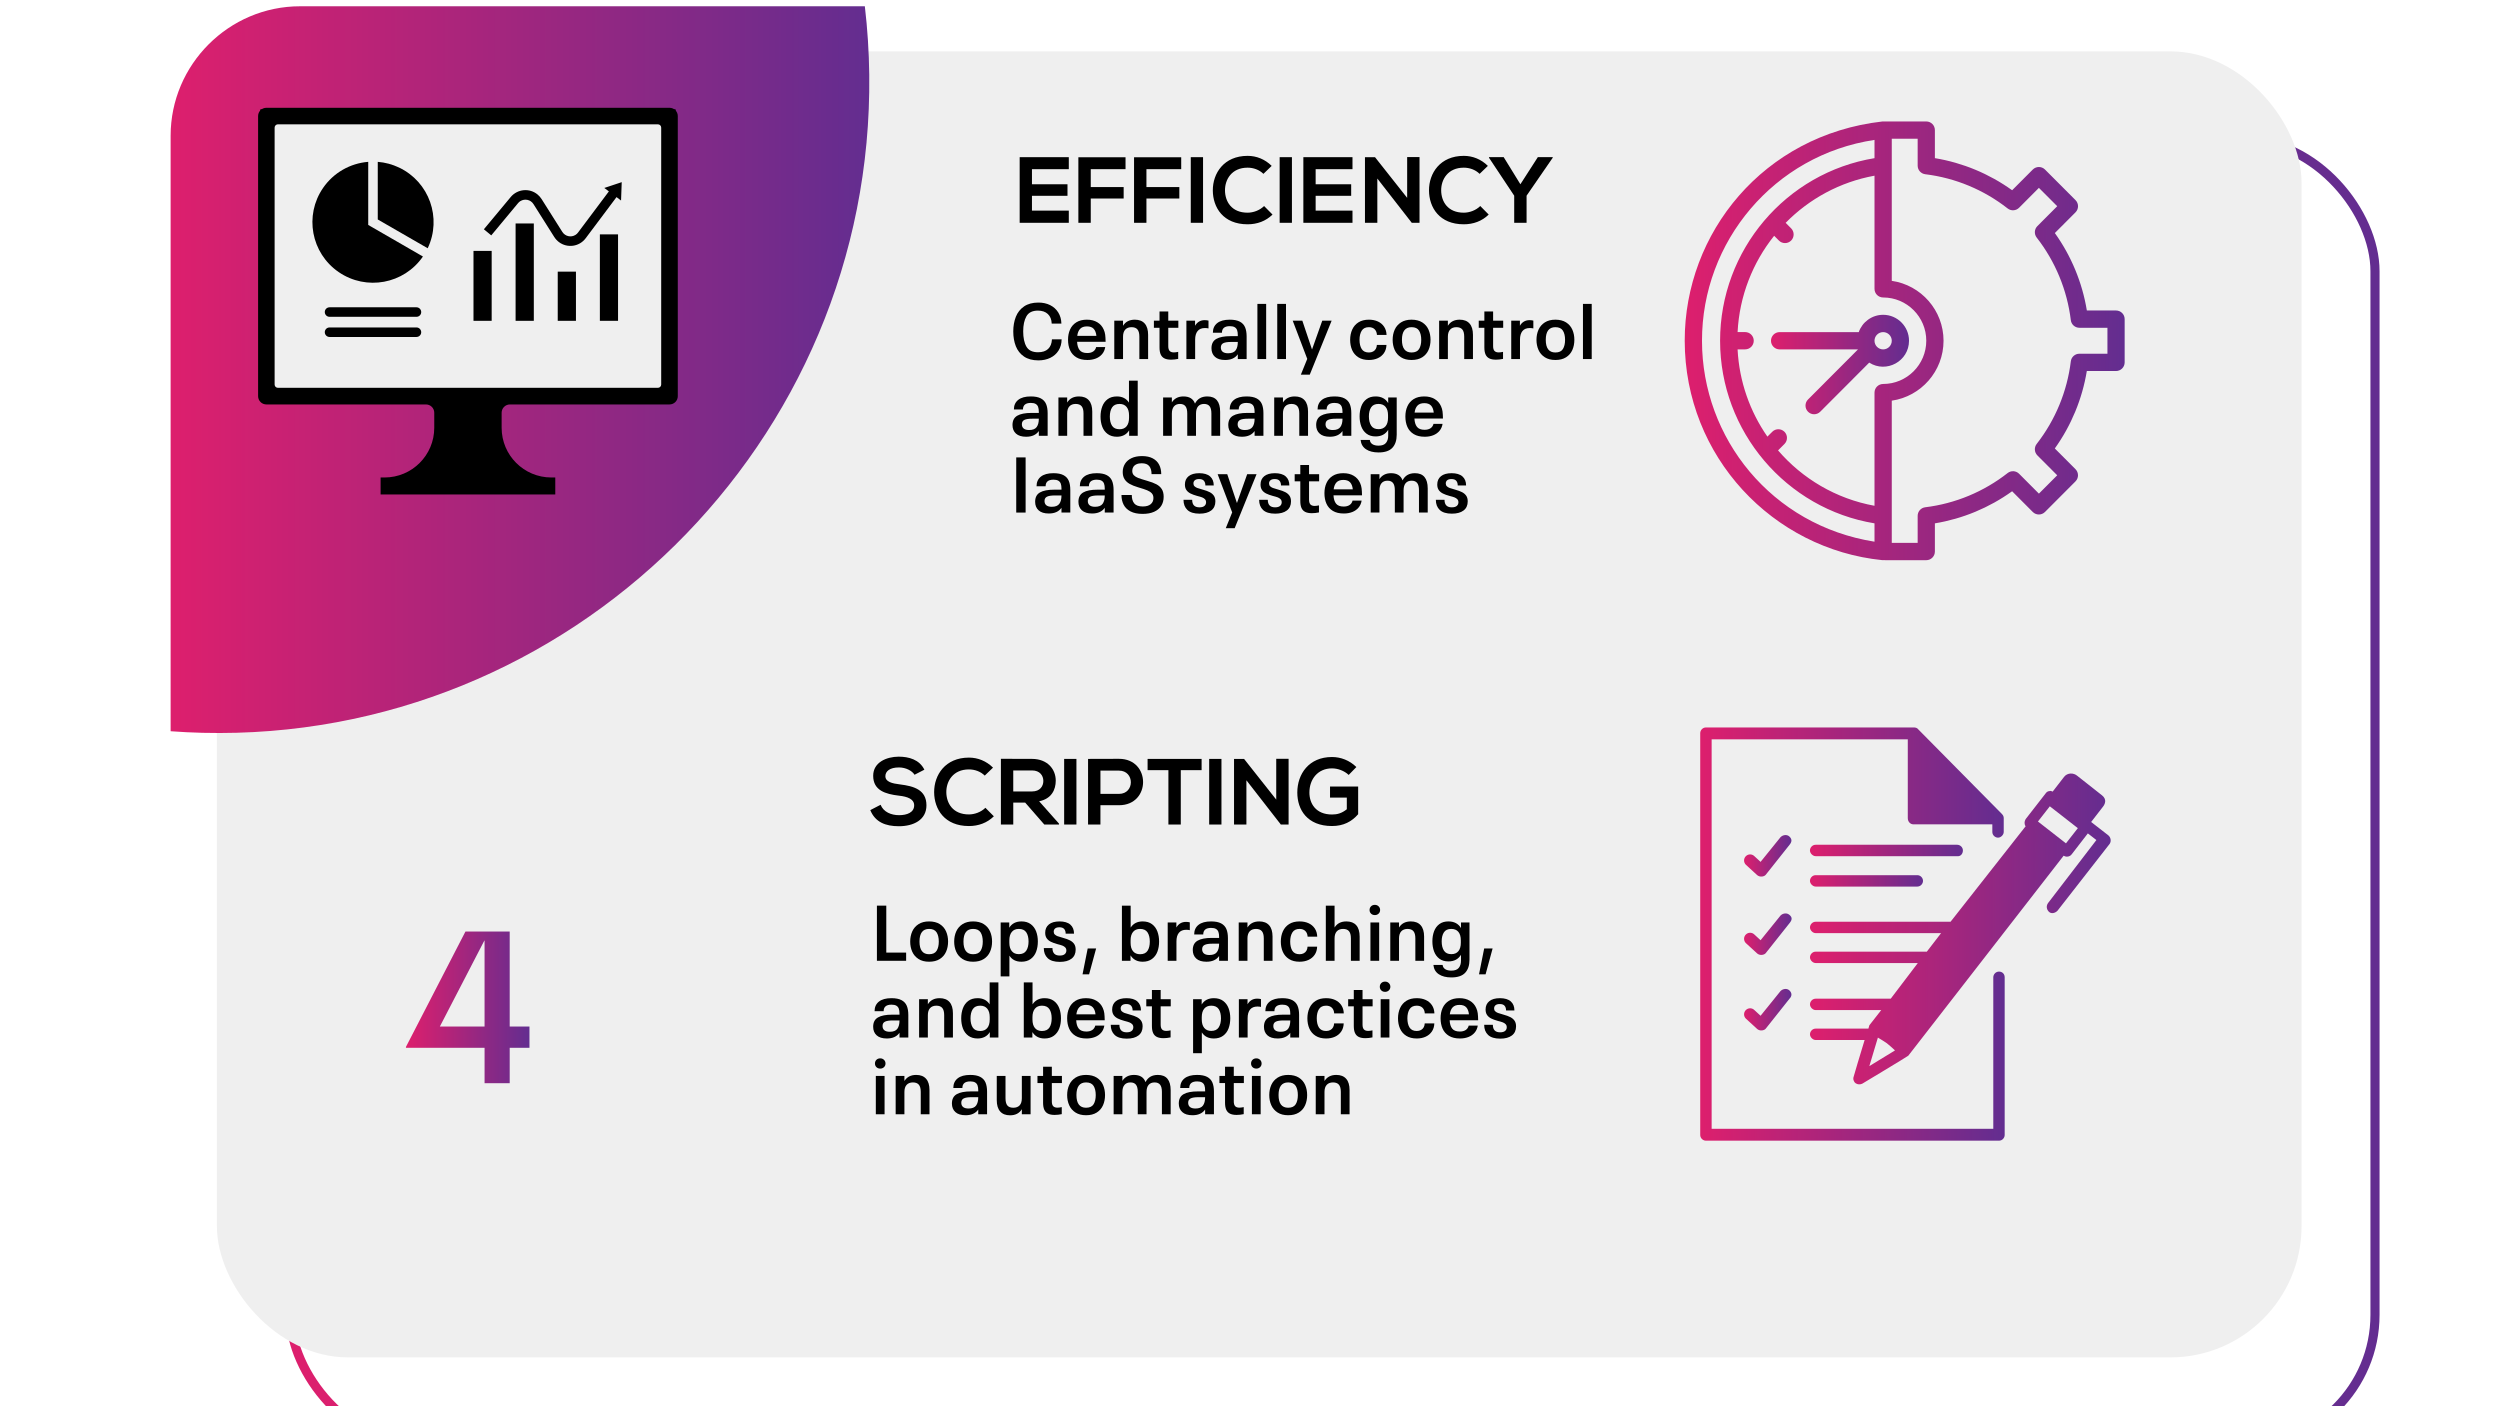 <svg viewBox="0 0 1920 1080" xmlns:xlink="http://www.w3.org/1999/xlink" xmlns="http://www.w3.org/2000/svg" id="Layer_1">
  <defs>
    <linearGradient gradientUnits="userSpaceOnUse" y2="574.03" x2="1792.5" y1="574.03" x1="184.49" id="linear-gradient">
      <stop stop-color="#dd1f6d" offset="0"></stop>
      <stop stop-color="#632d90" offset="1"></stop>
    </linearGradient>
    <filter filterUnits="userSpaceOnUse" height="1131" width="1729" y="43.5" x="159" id="drop-shadow-7">
      <feOffset dy="35" dx="35"></feOffset>
      <feGaussianBlur stdDeviation="20" result="blur"></feGaussianBlur>
      <feFlood flood-opacity=".5" flood-color="#000"></feFlood>
      <feComposite operator="in" in2="blur"></feComposite>
      <feComposite in="SourceGraphic"></feComposite>
    </filter>
    <filter filterUnits="userSpaceOnUse" height="1124" width="1722" y="-21.5" x="106" id="drop-shadow-8">
      <feOffset dy="35" dx="35"></feOffset>
      <feGaussianBlur stdDeviation="20" result="blur-2"></feGaussianBlur>
      <feFlood flood-opacity=".5" flood-color="#000"></feFlood>
      <feComposite operator="in" in2="blur-2"></feComposite>
      <feComposite in="SourceGraphic"></feComposite>
    </filter>
    <linearGradient xlink:href="#linear-gradient" y2="283.89" x2="667.61" y1="283.89" x1="131.04" id="linear-gradient-2"></linearGradient>
    <linearGradient xlink:href="#linear-gradient" y2="-599.93" x2="1793.5" y1="-599.93" x1="183.56" id="linear-gradient-3"></linearGradient>
    <filter filterUnits="userSpaceOnUse" height="1133" width="1731" y="-1131.5" x="158" id="drop-shadow-11">
      <feOffset dy="35" dx="35"></feOffset>
      <feGaussianBlur stdDeviation="20" result="blur-3"></feGaussianBlur>
      <feFlood flood-opacity=".5" flood-color="#000"></feFlood>
      <feComposite operator="in" in2="blur-3"></feComposite>
      <feComposite in="SourceGraphic"></feComposite>
    </filter>
    <linearGradient xlink:href="#linear-gradient" y2="773.68" x2="406.63" y1="773.68" x1="311.75" id="linear-gradient-4"></linearGradient>
    <clipPath id="clippath">
      <rect style="fill: none;" height="337" width="338" y="93.25" x="1293.78"></rect>
    </clipPath>
    <linearGradient xlink:href="#linear-gradient" y2="261.75" x2="1631.76" y1="261.75" x1="1293.88" id="linear-gradient-5"></linearGradient>
    <linearGradient xlink:href="#linear-gradient" y2="279.96" x2="1466.13" y1="279.96" x1="1360.13" id="linear-gradient-6"></linearGradient>
    <linearGradient xlink:href="#linear-gradient" y2="717.46" x2="1375.97" y1="717.46" x1="1339.44" id="linear-gradient-7"></linearGradient>
    <clipPath id="clippath-1">
      <rect style="fill: none;" height="317.35" width="234.68" y="558.69" x="1305.06"></rect>
    </clipPath>
    <linearGradient xlink:href="#linear-gradient" y2="717.37" x2="1539.61" y1="717.37" x1="1305.79" id="linear-gradient-8"></linearGradient>
    <linearGradient xlink:href="#linear-gradient" y2="653.19" x2="1507.51" y1="653.19" x1="1390.05" id="linear-gradient-9"></linearGradient>
    <linearGradient xlink:href="#linear-gradient" y2="676.51" x2="1476.87" y1="676.51" x1="1390.05" id="linear-gradient-10"></linearGradient>
    <linearGradient xlink:href="#linear-gradient" y2="657.27" x2="1375.83" y1="657.27" x1="1339.44" id="linear-gradient-11"></linearGradient>
    <linearGradient xlink:href="#linear-gradient" y2="775.45" x2="1375.83" y1="775.45" x1="1339.44" id="linear-gradient-12"></linearGradient>
    <linearGradient xlink:href="#linear-gradient" y2="713.42" x2="1621" y1="713.42" x1="1390.05" id="linear-gradient-13"></linearGradient>
    <clipPath id="clippath-2">
      <rect style="fill: none;" height="298.68" width="322.32" y="81.41" x="198.21"></rect>
    </clipPath>
  </defs>
  <rect style="fill: none; filter: url(#drop-shadow-7); stroke: url(#linear-gradient); stroke-miterlimit: 10; stroke-width: 7px;" ry="100.77" rx="100.77" height="1003.02" width="1601.01" y="72.52" x="187.99"></rect>
  <rect style="fill: #efefef; filter: url(#drop-shadow-8);" ry="100.77" rx="100.77" height="1003.02" width="1601.01" y="4.46" x="131.58"></rect>
  <path style="fill: url(#linear-gradient-2);" d="M667.58,57.48c3.32,282.14-230.04,512.36-512.11,505.32-8.19-.2-16.34-.61-24.43-1.21V104.26c0-54.69,44.75-99.44,99.44-99.44h433.71c2.04,17.29,3.18,34.86,3.39,52.66Z"></path>
  <rect style="fill: none; filter: url(#drop-shadow-11); stroke: url(#linear-gradient-3); stroke-miterlimit: 10; stroke-width: 7px;" ry="100.77" rx="100.77" height="1004.23" width="1602.94" y="-1102.04" x="187.06"></rect>
  <path style="fill: url(#linear-gradient-4);" d="M406.63,804.7h-15.18v27.22h-19.3v-27.22h-60.39v-.66l45.7-88.61h33.99v72.93h15.18v16.33ZM372.14,788.37v-66h-.17l-34.16,66h34.32Z"></path>
  <g>
    <path d="M702.36,595.01c-1.73-2.88-6.48-5.62-11.95-5.62-7.06,0-10.44,2.95-10.44,6.7,0,4.39,5.18,5.62,11.23,6.34,10.51,1.3,20.31,4.03,20.31,16.06,0,11.23-9.94,16.06-21.17,16.06-10.3,0-18.22-3.17-21.96-12.38l7.92-4.1c2.23,5.54,8.07,7.99,14.19,7.99s11.59-2.09,11.59-7.56c0-4.75-4.97-6.7-11.67-7.42-10.3-1.22-19.8-3.96-19.8-15.27,0-10.37,10.23-14.62,19.51-14.69,7.85,0,15.99,2.23,19.8,10.01l-7.56,3.89Z"></path>
    <path d="M763.28,626.91c-5.18,5.11-11.88,7.49-19.15,7.49-18.72,0-26.64-12.89-26.71-25.99-.07-13.18,8.5-26.57,26.71-26.57,6.84,0,13.32,2.59,18.5,7.7l-6.34,6.12c-3.31-3.24-7.78-4.75-12.17-4.75-12.17,0-17.43,9.07-17.35,17.5.07,8.35,4.9,17.07,17.35,17.07,4.39,0,9.36-1.8,12.67-5.11l6.48,6.55Z"></path>
    <path d="M813.32,633.24h-11.3l-14.69-16.85h-9.14v16.85h-9.5v-50.48c7.99,0,15.99.07,23.98.07,11.88.07,18.15,7.99,18.15,16.71,0,6.91-3.17,13.9-12.75,15.84l15.27,17.21v.65ZM778.18,591.7v16.13h14.47c6.05,0,8.64-4.03,8.64-8.06s-2.66-8.07-8.64-8.07h-14.47Z"></path>
    <path d="M817.27,633.24v-50.4h9.43v50.4h-9.43Z"></path>
    <path d="M859.39,618.41h-14.26v14.83h-9.5v-50.4c7.92,0,15.84-.07,23.76-.07,24.63,0,24.7,35.64,0,35.64ZM845.14,609.7h14.26c12.17,0,12.1-17.86,0-17.86h-14.26v17.86Z"></path>
    <path d="M897.34,591.48h-15.99v-8.64h41.48v8.64h-15.99v41.76h-9.5v-41.76Z"></path>
    <path d="M928.65,633.24v-50.4h9.43v50.4h-9.43Z"></path>
    <path d="M980.14,582.77h9.5v50.48h-5.9v.07l-26.5-34.06v33.99h-9.5v-50.4h7.71l24.7,31.25v-31.32Z"></path>
    <path d="M1035.79,595.15c-3.38-3.24-8.42-5.04-12.82-5.04-10.8,0-17.35,8.21-17.35,18.58,0,8.28,4.82,16.85,17.35,16.85,3.96,0,7.42-.86,11.38-4.03v-8.93h-12.89v-8.5h21.6v21.24c-4.97,5.69-11.23,9.07-20.09,9.07-18.94,0-26.64-12.46-26.64-25.71,0-14.19,8.86-27.29,26.64-27.29,6.77,0,13.54,2.59,18.72,7.71l-5.9,6.05Z"></path>
  </g>
  <g>
    <rect style="fill: none;" height="242.97" width="550.63" y="695.53" x="668.37"></rect>
    <path d="M673.47,695.53h7.2v36.06h15.24v6.3h-22.44v-42.36Z"></path>
    <path d="M705.42,736.51c-2.18-1.4-3.79-3.27-4.83-5.61-1.04-2.34-1.56-4.93-1.56-7.77s.53-5.49,1.59-7.83,2.68-4.2,4.86-5.58c2.18-1.38,4.87-2.07,8.07-2.07s6.07.7,8.25,2.1c2.18,1.4,3.78,3.27,4.8,5.61,1.02,2.34,1.53,4.93,1.53,7.77s-.52,5.49-1.56,7.83-2.65,4.2-4.83,5.58c-2.18,1.38-4.91,2.07-8.19,2.07s-5.95-.7-8.13-2.1ZM719.34,730.18c1.1-1.78,1.65-4.13,1.65-7.05s-.56-5.32-1.68-7.08c-1.12-1.76-3.04-2.64-5.76-2.64-4.92,0-7.38,3.24-7.38,9.72s2.46,9.72,7.38,9.72c2.76,0,4.69-.89,5.79-2.67Z"></path>
    <path d="M739.2,736.51c-2.18-1.4-3.79-3.27-4.83-5.61-1.04-2.34-1.56-4.93-1.56-7.77s.53-5.49,1.59-7.83,2.68-4.2,4.86-5.58c2.18-1.38,4.87-2.07,8.07-2.07s6.07.7,8.25,2.1c2.18,1.4,3.78,3.27,4.8,5.61,1.02,2.34,1.53,4.93,1.53,7.77s-.52,5.49-1.56,7.83-2.65,4.2-4.83,5.58c-2.18,1.38-4.91,2.07-8.19,2.07s-5.95-.7-8.13-2.1ZM753.12,730.18c1.1-1.78,1.65-4.13,1.65-7.05s-.56-5.32-1.68-7.08c-1.12-1.76-3.04-2.64-5.76-2.64-4.92,0-7.38,3.24-7.38,9.72s2.46,9.72,7.38,9.72c2.76,0,4.69-.89,5.79-2.67Z"></path>
    <path d="M791.61,709.75c1.88,1.4,3.26,3.26,4.14,5.58.88,2.32,1.32,4.9,1.32,7.74s-.44,5.49-1.32,7.83c-.88,2.34-2.27,4.21-4.17,5.61-1.9,1.4-4.27,2.1-7.11,2.1-4.16,0-7.24-1.56-9.24-4.68v15.96h-6.72v-41.46h6.6v4.08c1-1.64,2.29-2.86,3.87-3.66,1.58-.8,3.41-1.2,5.49-1.2,2.88,0,5.26.7,7.14,2.1ZM788.19,730.09c1.16-1.8,1.74-4.14,1.74-7.02s-.58-5.26-1.74-7.02c-1.16-1.76-3.08-2.64-5.76-2.64-2.32,0-4.11.77-5.37,2.31-1.26,1.54-1.89,3.71-1.89,6.51v1.74c0,2.8.63,4.97,1.89,6.51,1.26,1.54,3.05,2.31,5.37,2.31,2.68,0,4.6-.9,5.76-2.7Z"></path>
    <path d="M804.63,735.88c-2-1.9-3-4.49-3-7.77h6.66c0,3.84,1.86,5.76,5.58,5.76,1.72,0,3-.36,3.84-1.08.84-.72,1.26-1.66,1.26-2.82,0-.96-.29-1.74-.87-2.34-.58-.6-1.31-1.07-2.19-1.41-.88-.34-2.14-.71-3.78-1.11-2.04-.56-3.74-1.18-5.1-1.86-1.36-.68-2.42-1.57-3.18-2.67-.76-1.1-1.14-2.51-1.14-4.23,0-2.72.95-4.85,2.85-6.39,1.9-1.54,4.63-2.31,8.19-2.31s6.45.83,8.31,2.49c1.86,1.66,2.79,3.97,2.79,6.93h-6.42c0-1.52-.38-2.72-1.14-3.6s-1.98-1.32-3.66-1.32c-1.48,0-2.58.31-3.3.93s-1.08,1.43-1.08,2.43c0,.92.28,1.65.84,2.19.56.54,1.26.97,2.1,1.29.84.32,2.22.74,4.14,1.26,2.24.6,4.05,1.26,5.43,1.98,1.38.72,2.45,1.64,3.21,2.76.76,1.12,1.14,2.56,1.14,4.32,0,3.04-1.07,5.37-3.21,6.99-2.14,1.62-5.13,2.43-8.97,2.43-4.2,0-7.3-.95-9.3-2.85Z"></path>
    <path d="M835.35,728.41h6.48l-5.4,19.86h-5.04l3.96-19.86Z"></path>
    <path d="M884.73,709.75c1.88,1.4,3.26,3.27,4.14,5.61.88,2.34,1.32,4.93,1.32,7.77s-.44,5.48-1.32,7.8c-.88,2.32-2.27,4.18-4.17,5.58-1.9,1.4-4.27,2.1-7.11,2.1-4.2,0-7.32-1.64-9.36-4.92v4.2h-6.6v-42.36h6.72v16.86c2.04-3.16,5.12-4.74,9.24-4.74,2.88,0,5.26.7,7.14,2.1ZM881.34,730.18c1.14-1.78,1.71-4.13,1.71-7.05s-.58-5.27-1.74-7.05c-1.16-1.78-3.08-2.67-5.76-2.67-2.32,0-4.11.77-5.37,2.31-1.26,1.54-1.89,3.71-1.89,6.51v1.8c0,2.84.63,5.02,1.89,6.54,1.26,1.52,3.05,2.28,5.37,2.28,2.72,0,4.65-.89,5.79-2.67Z"></path>
    <path d="M913.77,708.37v6c-.8-.2-1.72-.3-2.76-.3-2.48,0-4.35.77-5.61,2.31s-1.89,3.75-1.89,6.63v14.88h-6.72v-29.46h6.66v3.9c.76-1.36,1.76-2.42,3-3.18,1.24-.76,2.72-1.14,4.44-1.14,1.08,0,2.04.12,2.88.36Z"></path>
    <path d="M937.8,709.15c1.9,1,3.25,2.44,4.05,4.32.8,1.88,1.2,4.24,1.2,7.08v17.34h-6.78v-3.66c-2.04,2.92-5.28,4.38-9.72,4.38-3.44,0-6.05-.81-7.83-2.43-1.78-1.62-2.67-3.81-2.67-6.57,0-3.36,1.23-5.75,3.69-7.17,2.46-1.42,6.11-2.13,10.95-2.13h5.58v-.84c0-1.52-.18-2.78-.54-3.78-.36-1-.99-1.76-1.89-2.28-.9-.52-2.13-.78-3.69-.78-4.04,0-6.06,1.68-6.06,5.04h-6.96c0-3.16,1.11-5.62,3.33-7.38s5.43-2.64,9.63-2.64c3.24,0,5.81.5,7.71,1.5ZM934.62,731.17c1.1-1.52,1.65-3.62,1.65-6.3v-.12h-5.1c-2.72,0-4.72.31-6,.93s-1.92,1.73-1.92,3.33c0,1.44.47,2.54,1.41,3.3.94.76,2.33,1.14,4.17,1.14,2.76,0,4.69-.76,5.79-2.28Z"></path>
    <path d="M974.7,710.62c1.74,1.98,2.61,4.87,2.61,8.67v18.6h-6.72v-17.22c0-2.52-.49-4.36-1.47-5.52-.98-1.16-2.49-1.74-4.53-1.74s-3.69.62-4.83,1.86c-1.14,1.24-1.71,3.06-1.71,5.46v17.16h-6.72v-29.46h6.72v3.9c1.92-3.12,4.94-4.68,9.06-4.68,3.32,0,5.85.99,7.59,2.97Z"></path>
    <path d="M989.97,736.54c-2.16-1.38-3.75-3.23-4.77-5.55-1.02-2.32-1.53-4.94-1.53-7.86s.53-5.55,1.59-7.89c1.06-2.34,2.66-4.19,4.8-5.55,2.14-1.36,4.81-2.04,8.01-2.04,2.6,0,4.9.46,6.9,1.38,2,.92,3.59,2.26,4.77,4.02,1.18,1.76,1.81,3.86,1.89,6.3h-7.38c-.12-1.88-.72-3.34-1.8-4.38-1.08-1.04-2.54-1.56-4.38-1.56-2.56,0-4.4.9-5.52,2.7s-1.68,4.14-1.68,7.02.56,5.32,1.68,7.08c1.12,1.76,2.96,2.64,5.52,2.64,1.24,0,2.32-.25,3.24-.75.92-.5,1.62-1.19,2.1-2.07.48-.88.74-1.88.78-3h7.38c-.08,2.4-.71,4.47-1.89,6.21-1.18,1.74-2.77,3.07-4.77,3.99-2,.92-4.28,1.38-6.84,1.38-3.24,0-5.94-.69-8.1-2.07Z"></path>
    <path d="M1041.6,710.59c1.74,1.96,2.61,4.86,2.61,8.7v18.6h-6.72v-17.22c0-2.52-.49-4.36-1.47-5.52-.98-1.16-2.49-1.74-4.53-1.74s-3.69.62-4.83,1.86c-1.14,1.24-1.71,3.06-1.71,5.46v17.16h-6.72v-42.36h6.72v16.8c1.92-3.12,4.94-4.68,9.06-4.68,3.32,0,5.85.98,7.59,2.94Z"></path>
    <path d="M1052.97,701.68c-.76-.74-1.14-1.67-1.14-2.79s.38-2.11,1.14-2.85c.76-.74,1.74-1.11,2.94-1.11,1.12,0,2.07.38,2.85,1.14.78.76,1.17,1.7,1.17,2.82s-.39,2.05-1.17,2.79c-.78.74-1.73,1.11-2.85,1.11-1.2,0-2.18-.37-2.94-1.11ZM1052.49,708.43h6.72v29.46h-6.72v-29.46Z"></path>
    <path d="M1091.1,710.62c1.74,1.98,2.61,4.87,2.61,8.67v18.6h-6.72v-17.22c0-2.52-.49-4.36-1.47-5.52-.98-1.16-2.49-1.74-4.53-1.74s-3.69.62-4.83,1.86c-1.14,1.24-1.71,3.06-1.71,5.46v17.16h-6.72v-29.46h6.72v3.9c1.92-3.12,4.94-4.68,9.06-4.68,3.32,0,5.85.99,7.59,2.97Z"></path>
    <path d="M1128.57,708.43v28.62c0,4.32-1.11,7.67-3.33,10.05-2.22,2.38-5.75,3.57-10.59,3.57-3.96,0-7.17-.81-9.63-2.43-2.46-1.62-3.85-4.01-4.17-7.17h7.08c.16,1.44.83,2.53,2.01,3.27,1.18.74,2.73,1.11,4.65,1.11,2.68,0,4.59-.7,5.73-2.1,1.14-1.4,1.71-3.24,1.71-5.52v-4.56c-1,1.68-2.31,2.95-3.93,3.81-1.62.86-3.53,1.29-5.73,1.29-2.8,0-5.12-.7-6.96-2.1-1.84-1.4-3.19-3.26-4.05-5.58-.86-2.32-1.29-4.9-1.29-7.74s.43-5.41,1.29-7.71c.86-2.3,2.21-4.14,4.05-5.52s4.16-2.07,6.96-2.07c2.2,0,4.11.43,5.73,1.29,1.62.86,2.93,2.13,3.93,3.81v-4.32h6.54ZM1121.91,722.17c0-2.84-.63-5.01-1.89-6.51s-3.07-2.25-5.43-2.25c-2.64,0-4.53.88-5.67,2.64-1.14,1.76-1.71,4.08-1.71,6.96s.58,5.28,1.74,7.08,3.06,2.7,5.7,2.7c2.32,0,4.11-.75,5.37-2.25s1.89-3.67,1.89-6.51v-1.86Z"></path>
    <path d="M1139.85,728.41h6.48l-5.4,19.86h-5.04l3.96-19.86Z"></path>
    <path d="M692.34,768.1c1.9,1,3.25,2.44,4.05,4.32.8,1.88,1.2,4.24,1.2,7.08v17.34h-6.78v-3.66c-2.04,2.92-5.28,4.38-9.72,4.38-3.44,0-6.05-.81-7.83-2.43-1.78-1.62-2.67-3.81-2.67-6.57,0-3.36,1.23-5.75,3.69-7.17,2.46-1.42,6.11-2.13,10.95-2.13h5.58v-.84c0-1.52-.18-2.78-.54-3.78-.36-1-.99-1.76-1.89-2.28-.9-.52-2.13-.78-3.69-.78-4.04,0-6.06,1.68-6.06,5.04h-6.96c0-3.16,1.11-5.62,3.33-7.38s5.43-2.64,9.63-2.64c3.24,0,5.81.5,7.71,1.5ZM689.16,790.12c1.1-1.52,1.65-3.62,1.65-6.3v-.12h-5.1c-2.72,0-4.72.31-6,.93s-1.92,1.73-1.92,3.33c0,1.44.47,2.54,1.41,3.3.94.76,2.33,1.14,4.17,1.14,2.76,0,4.69-.76,5.79-2.28Z"></path>
    <path d="M729.24,769.57c1.74,1.98,2.61,4.87,2.61,8.67v18.6h-6.72v-17.22c0-2.52-.49-4.36-1.47-5.52-.98-1.16-2.49-1.74-4.53-1.74s-3.69.62-4.83,1.86c-1.14,1.24-1.71,3.06-1.71,5.46v17.16h-6.72v-29.46h6.72v3.9c1.92-3.12,4.94-4.68,9.06-4.68,3.32,0,5.85.99,7.59,2.97Z"></path>
    <path d="M766.77,754.48v42.36h-6.6v-4.2c-1,1.64-2.3,2.87-3.9,3.69-1.6.82-3.42,1.23-5.46,1.23-2.84,0-5.21-.7-7.11-2.1-1.9-1.4-3.29-3.26-4.17-5.58-.88-2.32-1.32-4.92-1.32-7.8s.44-5.43,1.32-7.77c.88-2.34,2.26-4.21,4.14-5.61,1.88-1.4,4.26-2.1,7.14-2.1,2.04,0,3.84.4,5.4,1.2,1.56.8,2.84,1.98,3.84,3.54v-16.86h6.72ZM760.11,781.18c0-2.8-.63-4.97-1.89-6.51-1.26-1.54-3.05-2.31-5.37-2.31-2.68,0-4.6.89-5.76,2.67s-1.74,4.13-1.74,7.05.57,5.27,1.71,7.05c1.14,1.78,3.07,2.67,5.79,2.67,2.32,0,4.11-.76,5.37-2.28,1.26-1.52,1.89-3.7,1.89-6.54v-1.8Z"></path>
    <path d="M809.37,768.7c1.88,1.4,3.26,3.27,4.14,5.61.88,2.34,1.32,4.93,1.32,7.77s-.44,5.48-1.32,7.8c-.88,2.32-2.27,4.18-4.17,5.58-1.9,1.4-4.27,2.1-7.11,2.1-4.2,0-7.32-1.64-9.36-4.92v4.2h-6.6v-42.36h6.72v16.86c2.04-3.16,5.12-4.74,9.24-4.74,2.88,0,5.26.7,7.14,2.1ZM805.98,789.13c1.14-1.78,1.71-4.13,1.71-7.05s-.58-5.27-1.74-7.05c-1.16-1.78-3.08-2.67-5.76-2.67-2.32,0-4.11.77-5.37,2.31-1.26,1.54-1.89,3.71-1.89,6.51v1.8c0,2.84.63,5.02,1.89,6.54,1.26,1.52,3.05,2.28,5.37,2.28,2.72,0,4.65-.89,5.79-2.67Z"></path>
    <path d="M838.86,791.05c1.18-.78,1.95-1.91,2.31-3.39h6.96c-.32,2.08-1.11,3.87-2.37,5.37s-2.86,2.63-4.8,3.39c-1.94.76-4.11,1.14-6.51,1.14-3.4,0-6.21-.67-8.43-2.01-2.22-1.34-3.85-3.17-4.89-5.49-1.04-2.32-1.56-5-1.56-8.04s.52-5.54,1.56-7.86c1.04-2.32,2.64-4.16,4.8-5.52,2.16-1.36,4.86-2.04,8.1-2.04s5.79.66,8.01,1.98c2.22,1.32,3.85,3.16,4.89,5.52.6,1.32.99,2.67,1.17,4.05.18,1.38.29,3.19.33,5.43h-21.9c.12,2.76.77,4.89,1.95,6.39s3.13,2.25,5.85,2.25c1.84,0,3.35-.39,4.53-1.17ZM828.84,773.65c-1.18,1.26-1.91,3.05-2.19,5.37h14.7c-.24-2.36-.93-4.16-2.07-5.4-1.14-1.24-2.87-1.86-5.19-1.86s-4.07.63-5.25,1.89Z"></path>
    <path d="M856.05,794.83c-2-1.9-3-4.49-3-7.77h6.66c0,3.84,1.86,5.76,5.58,5.76,1.72,0,3-.36,3.84-1.08.84-.72,1.26-1.66,1.26-2.82,0-.96-.29-1.74-.87-2.34-.58-.6-1.31-1.07-2.19-1.41-.88-.34-2.14-.71-3.78-1.11-2.04-.56-3.74-1.18-5.1-1.86-1.36-.68-2.42-1.57-3.18-2.67-.76-1.1-1.14-2.51-1.14-4.23,0-2.72.95-4.85,2.85-6.39,1.9-1.54,4.63-2.31,8.19-2.31s6.45.83,8.31,2.49c1.86,1.66,2.79,3.97,2.79,6.93h-6.42c0-1.52-.38-2.72-1.14-3.6s-1.98-1.32-3.66-1.32c-1.48,0-2.58.31-3.3.93s-1.08,1.43-1.08,2.43c0,.92.28,1.65.84,2.19.56.54,1.26.97,2.1,1.29.84.32,2.22.74,4.14,1.26,2.24.6,4.05,1.26,5.43,1.98,1.38.72,2.45,1.64,3.21,2.76.76,1.12,1.14,2.56,1.14,4.32,0,3.04-1.07,5.37-3.21,6.99-2.14,1.62-5.13,2.43-8.97,2.43-4.2,0-7.3-.95-9.3-2.85Z"></path>
    <path d="M888.48,796.36c-1.3-.64-2.26-1.64-2.88-3-.62-1.36-.93-3.18-.93-5.46v-15.06h-4.32v-5.46h4.32v-7.08h6.72v7.08h7.74v5.46h-7.74v14.1c0,1.68.35,2.9,1.05,3.66.7.76,1.79,1.14,3.27,1.14.88,0,1.98-.14,3.3-.42v5.4c-1.88.4-3.7.6-5.46.6-2.08,0-3.77-.32-5.07-.96Z"></path>
    <path d="M939.39,768.7c1.88,1.4,3.26,3.26,4.14,5.58.88,2.32,1.32,4.9,1.32,7.74s-.44,5.49-1.32,7.83c-.88,2.34-2.27,4.21-4.17,5.61-1.9,1.4-4.27,2.1-7.11,2.1-4.16,0-7.24-1.56-9.24-4.68v15.96h-6.72v-41.46h6.6v4.08c1-1.64,2.29-2.86,3.87-3.66,1.58-.8,3.41-1.2,5.49-1.2,2.88,0,5.26.7,7.14,2.1ZM935.97,789.04c1.16-1.8,1.74-4.14,1.74-7.02s-.58-5.26-1.74-7.02c-1.16-1.76-3.08-2.64-5.76-2.64-2.32,0-4.11.77-5.37,2.31-1.26,1.54-1.89,3.71-1.89,6.51v1.74c0,2.8.63,4.97,1.89,6.51,1.26,1.54,3.05,2.31,5.37,2.31,2.68,0,4.6-.9,5.76-2.7Z"></path>
    <path d="M968.43,767.32v6c-.8-.2-1.72-.3-2.76-.3-2.48,0-4.35.77-5.61,2.31s-1.89,3.75-1.89,6.63v14.88h-6.72v-29.46h6.66v3.9c.76-1.36,1.76-2.42,3-3.18,1.24-.76,2.72-1.14,4.44-1.14,1.08,0,2.04.12,2.88.36Z"></path>
    <path d="M992.46,768.1c1.9,1,3.25,2.44,4.05,4.32.8,1.88,1.2,4.24,1.2,7.08v17.34h-6.78v-3.66c-2.04,2.92-5.28,4.38-9.72,4.38-3.44,0-6.05-.81-7.83-2.43-1.78-1.62-2.67-3.81-2.67-6.57,0-3.36,1.23-5.75,3.69-7.17,2.46-1.42,6.11-2.13,10.95-2.13h5.58v-.84c0-1.52-.18-2.78-.54-3.78-.36-1-.99-1.76-1.89-2.28-.9-.52-2.13-.78-3.69-.78-4.04,0-6.06,1.68-6.06,5.04h-6.96c0-3.16,1.11-5.62,3.33-7.38s5.43-2.64,9.63-2.64c3.24,0,5.81.5,7.71,1.5ZM989.28,790.12c1.1-1.52,1.65-3.62,1.65-6.3v-.12h-5.1c-2.72,0-4.72.31-6,.93s-1.92,1.73-1.92,3.33c0,1.44.47,2.54,1.41,3.3.94.76,2.33,1.14,4.17,1.14,2.76,0,4.69-.76,5.79-2.28Z"></path>
    <path d="M1010.37,795.49c-2.16-1.38-3.75-3.23-4.77-5.55-1.02-2.32-1.53-4.94-1.53-7.86s.53-5.55,1.59-7.89c1.06-2.34,2.66-4.19,4.8-5.55,2.14-1.36,4.81-2.04,8.01-2.04,2.6,0,4.9.46,6.9,1.38,2,.92,3.59,2.26,4.77,4.02,1.18,1.76,1.81,3.86,1.89,6.3h-7.38c-.12-1.88-.72-3.34-1.8-4.38-1.08-1.04-2.54-1.56-4.38-1.56-2.56,0-4.4.9-5.52,2.7s-1.68,4.14-1.68,7.02.56,5.32,1.68,7.08c1.12,1.76,2.96,2.64,5.52,2.64,1.24,0,2.32-.25,3.24-.75.92-.5,1.62-1.19,2.1-2.07.48-.88.74-1.88.78-3h7.38c-.08,2.4-.71,4.47-1.89,6.21-1.18,1.74-2.77,3.07-4.77,3.99-2,.92-4.28,1.38-6.84,1.38-3.24,0-5.94-.69-8.1-2.07Z"></path>
    <path d="M1043.52,796.36c-1.3-.64-2.26-1.64-2.88-3-.62-1.36-.93-3.18-.93-5.46v-15.06h-4.32v-5.46h4.32v-7.08h6.72v7.08h7.74v5.46h-7.74v14.1c0,1.68.35,2.9,1.05,3.66.7.76,1.79,1.14,3.27,1.14.88,0,1.98-.14,3.3-.42v5.4c-1.88.4-3.7.6-5.46.6-2.08,0-3.77-.32-5.07-.96Z"></path>
    <path d="M1060.83,760.63c-.76-.74-1.14-1.67-1.14-2.79s.38-2.11,1.14-2.85c.76-.74,1.74-1.11,2.94-1.11,1.12,0,2.07.38,2.85,1.14.78.76,1.17,1.7,1.17,2.82s-.39,2.05-1.17,2.79c-.78.74-1.73,1.11-2.85,1.11-1.2,0-2.18-.37-2.94-1.11ZM1060.35,767.38h6.72v29.46h-6.72v-29.46Z"></path>
    <path d="M1079.97,795.49c-2.16-1.38-3.75-3.23-4.77-5.55-1.02-2.32-1.53-4.94-1.53-7.86s.53-5.55,1.59-7.89c1.06-2.34,2.66-4.19,4.8-5.55,2.14-1.36,4.81-2.04,8.01-2.04,2.6,0,4.9.46,6.9,1.38,2,.92,3.59,2.26,4.77,4.02,1.18,1.76,1.81,3.86,1.89,6.3h-7.38c-.12-1.88-.72-3.34-1.8-4.38-1.08-1.04-2.54-1.56-4.38-1.56-2.56,0-4.4.9-5.52,2.7s-1.68,4.14-1.68,7.02.56,5.32,1.68,7.08c1.12,1.76,2.96,2.64,5.52,2.64,1.24,0,2.32-.25,3.24-.75.92-.5,1.62-1.19,2.1-2.07.48-.88.74-1.88.78-3h7.38c-.08,2.4-.71,4.47-1.89,6.21-1.18,1.74-2.77,3.07-4.77,3.99-2,.92-4.28,1.38-6.84,1.38-3.24,0-5.94-.69-8.1-2.07Z"></path>
    <path d="M1125.66,791.05c1.18-.78,1.95-1.91,2.31-3.39h6.96c-.32,2.08-1.11,3.87-2.37,5.37s-2.86,2.63-4.8,3.39c-1.94.76-4.11,1.14-6.51,1.14-3.4,0-6.21-.67-8.43-2.01-2.22-1.34-3.85-3.17-4.89-5.49-1.04-2.32-1.56-5-1.56-8.04s.52-5.54,1.56-7.86c1.04-2.32,2.64-4.16,4.8-5.52,2.16-1.36,4.86-2.04,8.1-2.04s5.79.66,8.01,1.98c2.22,1.32,3.85,3.16,4.89,5.52.6,1.32.99,2.67,1.17,4.05.18,1.38.29,3.19.33,5.43h-21.9c.12,2.76.77,4.89,1.95,6.39s3.13,2.25,5.85,2.25c1.84,0,3.35-.39,4.53-1.17ZM1115.64,773.65c-1.18,1.26-1.91,3.05-2.19,5.37h14.7c-.24-2.36-.93-4.16-2.07-5.4-1.14-1.24-2.87-1.86-5.19-1.86s-4.07.63-5.25,1.89Z"></path>
    <path d="M1142.85,794.83c-2-1.9-3-4.49-3-7.77h6.66c0,3.84,1.86,5.76,5.58,5.76,1.72,0,3-.36,3.84-1.08.84-.72,1.26-1.66,1.26-2.82,0-.96-.29-1.74-.87-2.34-.58-.6-1.31-1.07-2.19-1.41-.88-.34-2.14-.71-3.78-1.11-2.04-.56-3.74-1.18-5.1-1.86-1.36-.68-2.42-1.57-3.18-2.67-.76-1.1-1.14-2.51-1.14-4.23,0-2.72.95-4.85,2.85-6.39,1.9-1.54,4.63-2.31,8.19-2.31s6.45.83,8.31,2.49c1.86,1.66,2.79,3.97,2.79,6.93h-6.42c0-1.52-.38-2.72-1.14-3.6s-1.98-1.32-3.66-1.32c-1.48,0-2.58.31-3.3.93s-1.08,1.43-1.08,2.43c0,.92.28,1.65.84,2.19.56.54,1.26.97,2.1,1.29.84.32,2.22.74,4.14,1.26,2.24.6,4.05,1.26,5.43,1.98,1.38.72,2.45,1.64,3.21,2.76.76,1.12,1.14,2.56,1.14,4.32,0,3.04-1.07,5.37-3.21,6.99-2.14,1.62-5.13,2.43-8.97,2.43-4.2,0-7.3-.95-9.3-2.85Z"></path>
    <path d="M673.11,819.57c-.76-.74-1.14-1.67-1.14-2.79s.38-2.11,1.14-2.85c.76-.74,1.74-1.11,2.94-1.11,1.12,0,2.07.38,2.85,1.14.78.76,1.17,1.7,1.17,2.82s-.39,2.05-1.17,2.79c-.78.74-1.73,1.11-2.85,1.11-1.2,0-2.18-.37-2.94-1.11ZM672.63,826.32h6.72v29.46h-6.72v-29.46Z"></path>
    <path d="M711.24,828.51c1.74,1.98,2.61,4.87,2.61,8.67v18.6h-6.72v-17.22c0-2.52-.49-4.36-1.47-5.52-.98-1.16-2.49-1.74-4.53-1.74s-3.69.62-4.83,1.86c-1.14,1.24-1.71,3.06-1.71,5.46v17.16h-6.72v-29.46h6.72v3.9c1.92-3.12,4.94-4.68,9.06-4.68,3.32,0,5.85.99,7.59,2.97Z"></path>
    <path d="M752.82,827.04c1.9,1,3.25,2.44,4.05,4.32.8,1.88,1.2,4.24,1.2,7.08v17.34h-6.78v-3.66c-2.04,2.92-5.28,4.38-9.72,4.38-3.44,0-6.05-.81-7.83-2.43-1.78-1.62-2.67-3.81-2.67-6.57,0-3.36,1.23-5.75,3.69-7.17,2.46-1.42,6.11-2.13,10.95-2.13h5.58v-.84c0-1.52-.18-2.78-.54-3.78-.36-1-.99-1.76-1.89-2.28-.9-.52-2.13-.78-3.69-.78-4.04,0-6.06,1.68-6.06,5.04h-6.96c0-3.16,1.11-5.62,3.33-7.38s5.43-2.64,9.63-2.64c3.24,0,5.81.5,7.71,1.5ZM749.64,849.06c1.1-1.52,1.65-3.62,1.65-6.3v-.12h-5.1c-2.72,0-4.72.31-6,.93s-1.92,1.73-1.92,3.33c0,1.44.47,2.54,1.41,3.3.94.76,2.33,1.14,4.17,1.14,2.76,0,4.69-.76,5.79-2.28Z"></path>
    <path d="M791.49,826.32v29.46h-6.72v-3.9c-1.92,3.12-4.94,4.68-9.06,4.68-3.32,0-5.85-.99-7.59-2.97-1.74-1.98-2.61-4.87-2.61-8.67v-18.6h6.72v17.16c0,2.56.48,4.41,1.44,5.55s2.48,1.71,4.56,1.71,3.74-.61,4.86-1.83c1.12-1.22,1.68-3.05,1.68-5.49v-17.1h6.72Z"></path>
    <path d="M804.9,855.3c-1.3-.64-2.26-1.64-2.88-3-.62-1.36-.93-3.18-.93-5.46v-15.06h-4.32v-5.46h4.32v-7.08h6.72v7.08h7.74v5.46h-7.74v14.1c0,1.68.35,2.9,1.05,3.66.7.76,1.79,1.14,3.27,1.14.88,0,1.98-.14,3.3-.42v5.4c-1.88.4-3.7.6-5.46.6-2.08,0-3.77-.32-5.07-.96Z"></path>
    <path d="M825.96,854.4c-2.18-1.4-3.79-3.27-4.83-5.61-1.04-2.34-1.56-4.93-1.56-7.77s.53-5.49,1.59-7.83,2.68-4.2,4.86-5.58c2.18-1.38,4.87-2.07,8.07-2.07s6.07.7,8.25,2.1c2.18,1.4,3.78,3.27,4.8,5.61,1.02,2.34,1.53,4.93,1.53,7.77s-.52,5.49-1.56,7.83-2.65,4.2-4.83,5.58c-2.18,1.38-4.91,2.07-8.19,2.07s-5.95-.7-8.13-2.1ZM839.88,848.07c1.1-1.78,1.65-4.13,1.65-7.05s-.56-5.32-1.68-7.08c-1.12-1.76-3.04-2.64-5.76-2.64-4.92,0-7.38,3.24-7.38,9.72s2.46,9.72,7.38,9.72c2.76,0,4.69-.89,5.79-2.67Z"></path>
    <path d="M896.61,828.51c1.64,1.98,2.46,4.91,2.46,8.79v18.48h-6.72v-17.16c0-2.52-.46-4.37-1.38-5.55-.92-1.18-2.34-1.77-4.26-1.77s-3.53.63-4.59,1.89c-1.06,1.26-1.59,3.11-1.59,5.55v17.04h-6.72v-17.16c0-2.52-.46-4.37-1.38-5.55-.92-1.18-2.34-1.77-4.26-1.77s-3.53.64-4.59,1.92c-1.06,1.28-1.59,3.12-1.59,5.52v17.04h-6.72v-29.46h6.72v3.78c.92-1.48,2.13-2.61,3.63-3.39,1.5-.78,3.25-1.17,5.25-1.17,4.6,0,7.56,1.84,8.88,5.52,1.84-3.68,5-5.52,9.48-5.52,3.28,0,5.74.99,7.38,2.97Z"></path>
    <path d="M927.06,827.04c1.9,1,3.25,2.44,4.05,4.32.8,1.88,1.2,4.24,1.2,7.08v17.34h-6.78v-3.66c-2.04,2.92-5.28,4.38-9.72,4.38-3.44,0-6.05-.81-7.83-2.43-1.78-1.62-2.67-3.81-2.67-6.57,0-3.36,1.23-5.75,3.69-7.17,2.46-1.42,6.11-2.13,10.95-2.13h5.58v-.84c0-1.52-.18-2.78-.54-3.78-.36-1-.99-1.76-1.89-2.28-.9-.52-2.13-.78-3.69-.78-4.04,0-6.06,1.68-6.06,5.04h-6.96c0-3.16,1.11-5.62,3.33-7.38s5.43-2.64,9.63-2.64c3.24,0,5.81.5,7.71,1.5ZM923.88,849.06c1.1-1.52,1.65-3.62,1.65-6.3v-.12h-5.1c-2.72,0-4.72.31-6,.93s-1.92,1.73-1.92,3.33c0,1.44.47,2.54,1.41,3.3.94.76,2.33,1.14,4.17,1.14,2.76,0,4.69-.76,5.79-2.28Z"></path>
    <path d="M944.64,855.3c-1.3-.64-2.26-1.64-2.88-3-.62-1.36-.93-3.18-.93-5.46v-15.06h-4.32v-5.46h4.32v-7.08h6.72v7.08h7.74v5.46h-7.74v14.1c0,1.68.35,2.9,1.05,3.66.7.76,1.79,1.14,3.27,1.14.88,0,1.98-.14,3.3-.42v5.4c-1.88.4-3.7.6-5.46.6-2.08,0-3.77-.32-5.07-.96Z"></path>
    <path d="M961.95,819.57c-.76-.74-1.14-1.67-1.14-2.79s.38-2.11,1.14-2.85c.76-.74,1.74-1.11,2.94-1.11,1.12,0,2.07.38,2.85,1.14.78.76,1.17,1.7,1.17,2.82s-.39,2.05-1.17,2.79c-.78.74-1.73,1.11-2.85,1.11-1.2,0-2.18-.37-2.94-1.11ZM961.47,826.32h6.72v29.46h-6.72v-29.46Z"></path>
    <path d="M981.18,854.4c-2.18-1.4-3.79-3.27-4.83-5.61-1.04-2.34-1.56-4.93-1.56-7.77s.53-5.49,1.59-7.83,2.68-4.2,4.86-5.58c2.18-1.38,4.87-2.07,8.07-2.07s6.07.7,8.25,2.1c2.18,1.4,3.78,3.27,4.8,5.61,1.02,2.34,1.53,4.93,1.53,7.77s-.52,5.49-1.56,7.83-2.65,4.2-4.83,5.58c-2.18,1.38-4.91,2.07-8.19,2.07s-5.95-.7-8.13-2.1ZM995.1,848.07c1.1-1.78,1.65-4.13,1.65-7.05s-.56-5.32-1.68-7.08c-1.12-1.76-3.04-2.64-5.76-2.64-4.92,0-7.38,3.24-7.38,9.72s2.46,9.72,7.38,9.72c2.76,0,4.69-.89,5.79-2.67Z"></path>
    <path d="M1033.86,828.51c1.74,1.98,2.61,4.87,2.61,8.67v18.6h-6.72v-17.22c0-2.52-.49-4.36-1.47-5.52-.98-1.16-2.49-1.74-4.53-1.74s-3.69.62-4.83,1.86c-1.14,1.24-1.71,3.06-1.71,5.46v17.16h-6.72v-29.46h6.72v3.9c1.92-3.12,4.94-4.68,9.06-4.68,3.32,0,5.85.99,7.59,2.97Z"></path>
  </g>
  <g>
    <path d="M820.84,171.11h-37.73v-50.4h37.73v9.22h-28.3v11.59h27.29v8.86h-27.29v11.38h28.3v9.36Z"></path>
    <path d="M828.19,171.11v-50.33h36.22v9.14h-26.71v13.75h25.27v8.79h-25.27v18.65h-9.5Z"></path>
    <path d="M870.95,171.11v-50.33h36.22v9.14h-26.71v13.75h25.27v8.79h-25.27v18.65h-9.5Z"></path>
    <path d="M914.51,171.11v-50.4h9.43v50.4h-9.43Z"></path>
    <path d="M977.3,164.77c-5.18,5.11-11.88,7.49-19.15,7.49-18.72,0-26.64-12.89-26.71-25.99-.07-13.18,8.5-26.57,26.71-26.57,6.84,0,13.32,2.59,18.5,7.7l-6.34,6.12c-3.31-3.24-7.78-4.75-12.17-4.75-12.17,0-17.43,9.07-17.35,17.5.07,8.35,4.9,17.07,17.35,17.07,4.39,0,9.36-1.8,12.67-5.11l6.48,6.55Z"></path>
    <path d="M982.77,171.11v-50.4h9.43v50.4h-9.43Z"></path>
    <path d="M1038.71,171.11h-37.73v-50.4h37.73v9.22h-28.3v11.59h27.29v8.86h-27.29v11.38h28.3v9.36Z"></path>
    <path d="M1080.69,120.63h9.5v50.48h-5.9v.07l-26.5-34.06v33.99h-9.5v-50.4h7.71l24.7,31.25v-31.32Z"></path>
    <path d="M1143.33,164.77c-5.18,5.11-11.88,7.49-19.15,7.49-18.72,0-26.64-12.89-26.71-25.99-.07-13.18,8.5-26.57,26.71-26.57,6.84,0,13.32,2.59,18.5,7.7l-6.34,6.12c-3.31-3.24-7.78-4.75-12.17-4.75-12.17,0-17.43,9.07-17.35,17.5.07,8.35,4.9,17.07,17.35,17.07,4.39,0,9.36-1.8,12.67-5.11l6.48,6.55Z"></path>
    <path d="M1167.66,141.51l13.39-20.81h11.45v.43l-20.09,29.16v20.81h-9.5v-20.81l-19.37-29.16v-.43h11.3l12.82,20.81Z"></path>
  </g>
  <g>
    <path d="M786.41,273.8c-2.88-1.98-4.97-4.63-6.27-7.95-1.3-3.32-1.95-7.08-1.95-11.28s.66-7.96,1.98-11.28c1.32-3.32,3.42-5.97,6.3-7.95,2.88-1.98,6.56-2.97,11.04-2.97,3.4,0,6.41.66,9.03,1.98,2.62,1.32,4.69,3.2,6.21,5.64,1.52,2.44,2.32,5.28,2.4,8.52h-7.44c-.12-3.16-1.11-5.61-2.97-7.35s-4.39-2.61-7.59-2.61c-4.24,0-7.19,1.45-8.85,4.35s-2.49,6.77-2.49,11.61.83,8.87,2.49,11.73c1.66,2.86,4.63,4.29,8.91,4.29,3.36,0,5.94-.85,7.74-2.55s2.78-4.15,2.94-7.35h7.44c-.04,3.28-.83,6.14-2.37,8.58-1.54,2.44-3.65,4.31-6.33,5.61-2.68,1.3-5.72,1.95-9.12,1.95-4.52,0-8.22-.99-11.1-2.97Z"></path>
    <path d="M839.54,269.96c1.18-.78,1.95-1.91,2.31-3.39h6.96c-.32,2.08-1.11,3.87-2.37,5.37s-2.86,2.63-4.8,3.39c-1.94.76-4.11,1.14-6.51,1.14-3.4,0-6.21-.67-8.43-2.01-2.22-1.34-3.85-3.17-4.89-5.49-1.04-2.32-1.56-5-1.56-8.04s.52-5.54,1.56-7.86c1.04-2.32,2.64-4.16,4.8-5.52,2.16-1.36,4.86-2.04,8.1-2.04s5.79.66,8.01,1.98c2.22,1.32,3.85,3.16,4.89,5.52.6,1.32.99,2.67,1.17,4.05.18,1.38.29,3.19.33,5.43h-21.9c.12,2.76.77,4.89,1.95,6.39s3.13,2.25,5.85,2.25c1.84,0,3.35-.39,4.53-1.17ZM829.52,252.56c-1.18,1.26-1.91,3.05-2.19,5.37h14.7c-.24-2.36-.93-4.16-2.07-5.4-1.14-1.24-2.87-1.86-5.19-1.86s-4.07.63-5.25,1.89Z"></path>
    <path d="M879.14,248.48c1.74,1.98,2.61,4.87,2.61,8.67v18.6h-6.72v-17.22c0-2.52-.49-4.36-1.47-5.52-.98-1.16-2.49-1.74-4.53-1.74s-3.69.62-4.83,1.86c-1.14,1.24-1.71,3.06-1.71,5.46v17.16h-6.72v-29.46h6.72v3.9c1.92-3.12,4.94-4.68,9.06-4.68,3.32,0,5.85.99,7.59,2.97Z"></path>
    <path d="M894.32,275.27c-1.3-.64-2.26-1.64-2.88-3-.62-1.36-.93-3.18-.93-5.46v-15.06h-4.32v-5.46h4.32v-7.08h6.72v7.08h7.74v5.46h-7.74v14.1c0,1.68.35,2.9,1.05,3.66.7.76,1.79,1.14,3.27,1.14.88,0,1.98-.14,3.3-.42v5.4c-1.88.4-3.7.6-5.46.6-2.08,0-3.77-.32-5.07-.96Z"></path>
    <path d="M928.13,246.23v6c-.8-.2-1.72-.3-2.76-.3-2.48,0-4.35.77-5.61,2.31s-1.89,3.75-1.89,6.63v14.88h-6.72v-29.46h6.66v3.9c.76-1.36,1.76-2.42,3-3.18,1.24-.76,2.72-1.14,4.44-1.14,1.08,0,2.04.12,2.88.36Z"></path>
    <path d="M952.16,247.01c1.9,1,3.25,2.44,4.05,4.32.8,1.88,1.2,4.24,1.2,7.08v17.34h-6.78v-3.66c-2.04,2.92-5.28,4.38-9.72,4.38-3.44,0-6.05-.81-7.83-2.43-1.78-1.62-2.67-3.81-2.67-6.57,0-3.36,1.23-5.75,3.69-7.17,2.46-1.42,6.11-2.13,10.95-2.13h5.58v-.84c0-1.52-.18-2.78-.54-3.78-.36-1-.99-1.76-1.89-2.28-.9-.52-2.13-.78-3.69-.78-4.04,0-6.06,1.68-6.06,5.04h-6.96c0-3.16,1.11-5.62,3.33-7.38s5.43-2.64,9.63-2.64c3.24,0,5.81.5,7.71,1.5ZM948.98,269.03c1.1-1.52,1.65-3.62,1.65-6.3v-.12h-5.1c-2.72,0-4.72.31-6,.93s-1.92,1.73-1.92,3.33c0,1.44.47,2.54,1.41,3.3.94.76,2.33,1.14,4.17,1.14,2.76,0,4.69-.76,5.79-2.28Z"></path>
    <path d="M965.69,233.39h6.72v42.36h-6.72v-42.36Z"></path>
    <path d="M980.93,233.39h6.72v42.36h-6.72v-42.36Z"></path>
    <path d="M1022.69,246.29l-16.8,41.46h-6.84l4.92-12.12-11.16-29.34h7.38l7.44,22.14,7.86-22.14h7.2Z"></path>
    <path d="M1043.21,274.4c-2.16-1.38-3.75-3.23-4.77-5.55-1.02-2.32-1.53-4.94-1.53-7.86s.53-5.55,1.59-7.89c1.06-2.34,2.66-4.19,4.8-5.55,2.14-1.36,4.81-2.04,8.01-2.04,2.6,0,4.9.46,6.9,1.38,2,.92,3.59,2.26,4.77,4.02,1.18,1.76,1.81,3.86,1.89,6.3h-7.38c-.12-1.88-.72-3.34-1.8-4.38-1.08-1.04-2.54-1.56-4.38-1.56-2.56,0-4.4.9-5.52,2.7s-1.68,4.14-1.68,7.02.56,5.32,1.68,7.08c1.12,1.76,2.96,2.64,5.52,2.64,1.24,0,2.32-.25,3.24-.75.92-.5,1.62-1.19,2.1-2.07.48-.88.74-1.88.78-3h7.38c-.08,2.4-.71,4.47-1.89,6.21-1.18,1.74-2.77,3.07-4.77,3.99-2,.92-4.28,1.38-6.84,1.38-3.24,0-5.94-.69-8.1-2.07Z"></path>
    <path d="M1075.94,274.37c-2.18-1.4-3.79-3.27-4.83-5.61-1.04-2.34-1.56-4.93-1.56-7.77s.53-5.49,1.59-7.83,2.68-4.2,4.86-5.58c2.18-1.38,4.87-2.07,8.07-2.07s6.07.7,8.25,2.1c2.18,1.4,3.78,3.27,4.8,5.61,1.02,2.34,1.53,4.93,1.53,7.77s-.52,5.49-1.56,7.83-2.65,4.2-4.83,5.58c-2.18,1.38-4.91,2.07-8.19,2.07s-5.95-.7-8.13-2.1ZM1089.86,268.04c1.1-1.78,1.65-4.13,1.65-7.05s-.56-5.32-1.68-7.08c-1.12-1.76-3.04-2.64-5.76-2.64-4.92,0-7.38,3.24-7.38,9.72s2.46,9.72,7.38,9.72c2.76,0,4.69-.89,5.79-2.67Z"></path>
    <path d="M1128.62,248.48c1.74,1.98,2.61,4.87,2.61,8.67v18.6h-6.72v-17.22c0-2.52-.49-4.36-1.47-5.52-.98-1.16-2.49-1.74-4.53-1.74s-3.69.62-4.83,1.86c-1.14,1.24-1.71,3.06-1.71,5.46v17.16h-6.72v-29.46h6.72v3.9c1.92-3.12,4.94-4.68,9.06-4.68,3.32,0,5.85.99,7.59,2.97Z"></path>
    <path d="M1143.8,275.27c-1.3-.64-2.26-1.64-2.88-3-.62-1.36-.93-3.18-.93-5.46v-15.06h-4.32v-5.46h4.32v-7.08h6.72v7.08h7.74v5.46h-7.74v14.1c0,1.68.35,2.9,1.05,3.66.7.76,1.79,1.14,3.27,1.14.88,0,1.98-.14,3.3-.42v5.4c-1.88.4-3.7.6-5.46.6-2.08,0-3.77-.32-5.07-.96Z"></path>
    <path d="M1177.61,246.23v6c-.8-.2-1.72-.3-2.76-.3-2.48,0-4.35.77-5.61,2.31s-1.89,3.75-1.89,6.63v14.88h-6.72v-29.46h6.66v3.9c.76-1.36,1.76-2.42,3-3.18,1.24-.76,2.72-1.14,4.44-1.14,1.08,0,2.04.12,2.88.36Z"></path>
    <path d="M1186.4,274.37c-2.18-1.4-3.79-3.27-4.83-5.61-1.04-2.34-1.56-4.93-1.56-7.77s.53-5.49,1.59-7.83,2.68-4.2,4.86-5.58c2.18-1.38,4.87-2.07,8.07-2.07s6.07.7,8.25,2.1c2.18,1.4,3.78,3.27,4.8,5.61,1.02,2.34,1.53,4.93,1.53,7.77s-.52,5.49-1.56,7.83-2.65,4.2-4.83,5.58c-2.18,1.38-4.91,2.07-8.19,2.07s-5.95-.7-8.13-2.1ZM1200.32,268.04c1.1-1.78,1.65-4.13,1.65-7.05s-.56-5.32-1.68-7.08c-1.12-1.76-3.04-2.64-5.76-2.64-4.92,0-7.38,3.24-7.38,9.72s2.46,9.72,7.38,9.72c2.76,0,4.69-.89,5.79-2.67Z"></path>
    <path d="M1215.71,233.39h6.72v42.36h-6.72v-42.36Z"></path>
    <path d="M799.34,305.96c1.9,1,3.25,2.44,4.05,4.32.8,1.88,1.2,4.24,1.2,7.08v17.34h-6.78v-3.66c-2.04,2.92-5.28,4.38-9.72,4.38-3.44,0-6.05-.81-7.83-2.43-1.78-1.62-2.67-3.81-2.67-6.57,0-3.36,1.23-5.75,3.69-7.17,2.46-1.42,6.11-2.13,10.95-2.13h5.58v-.84c0-1.52-.18-2.78-.54-3.78-.36-1-.99-1.76-1.89-2.28-.9-.52-2.13-.78-3.69-.78-4.04,0-6.06,1.68-6.06,5.04h-6.96c0-3.16,1.11-5.62,3.33-7.38s5.43-2.64,9.63-2.64c3.24,0,5.81.5,7.71,1.5ZM796.16,327.98c1.1-1.52,1.65-3.62,1.65-6.3v-.12h-5.1c-2.72,0-4.72.31-6,.93s-1.92,1.73-1.92,3.33c0,1.44.47,2.54,1.41,3.3.94.76,2.33,1.14,4.17,1.14,2.76,0,4.69-.76,5.79-2.28Z"></path>
    <path d="M836.24,307.43c1.74,1.98,2.61,4.87,2.61,8.67v18.6h-6.72v-17.22c0-2.52-.49-4.36-1.47-5.52-.98-1.16-2.49-1.74-4.53-1.74s-3.69.62-4.83,1.86c-1.14,1.24-1.71,3.06-1.71,5.46v17.16h-6.72v-29.46h6.72v3.9c1.92-3.12,4.94-4.68,9.06-4.68,3.32,0,5.85.99,7.59,2.97Z"></path>
    <path d="M873.77,292.34v42.36h-6.6v-4.2c-1,1.64-2.3,2.87-3.9,3.69-1.6.82-3.42,1.23-5.46,1.23-2.84,0-5.21-.7-7.11-2.1-1.9-1.4-3.29-3.26-4.17-5.58-.88-2.32-1.32-4.92-1.32-7.8s.44-5.43,1.32-7.77c.88-2.34,2.26-4.21,4.14-5.61,1.88-1.4,4.26-2.1,7.14-2.1,2.04,0,3.84.4,5.4,1.2,1.56.8,2.84,1.98,3.84,3.54v-16.86h6.72ZM867.11,319.04c0-2.8-.63-4.97-1.89-6.51-1.26-1.54-3.05-2.31-5.37-2.31-2.68,0-4.6.89-5.76,2.67s-1.74,4.13-1.74,7.05.57,5.27,1.71,7.05c1.14,1.78,3.07,2.67,5.79,2.67,2.32,0,4.11-.76,5.37-2.28,1.26-1.52,1.89-3.7,1.89-6.54v-1.8Z"></path>
    <path d="M934.61,307.43c1.64,1.98,2.46,4.91,2.46,8.79v18.48h-6.72v-17.16c0-2.52-.46-4.37-1.38-5.55-.92-1.18-2.34-1.77-4.26-1.77s-3.53.63-4.59,1.89c-1.06,1.26-1.59,3.11-1.59,5.55v17.04h-6.72v-17.16c0-2.52-.46-4.37-1.38-5.55-.92-1.18-2.34-1.77-4.26-1.77s-3.53.64-4.59,1.92c-1.06,1.28-1.59,3.12-1.59,5.52v17.04h-6.72v-29.46h6.72v3.78c.92-1.48,2.13-2.61,3.63-3.39,1.5-.78,3.25-1.17,5.25-1.17,4.6,0,7.56,1.84,8.88,5.52,1.84-3.68,5-5.52,9.48-5.52,3.28,0,5.74.99,7.38,2.97Z"></path>
    <path d="M965.06,305.96c1.9,1,3.25,2.44,4.05,4.32.8,1.88,1.2,4.24,1.2,7.08v17.34h-6.78v-3.66c-2.04,2.92-5.28,4.38-9.72,4.38-3.44,0-6.05-.81-7.83-2.43-1.78-1.62-2.67-3.81-2.67-6.57,0-3.36,1.23-5.75,3.69-7.17,2.46-1.42,6.11-2.13,10.95-2.13h5.58v-.84c0-1.52-.18-2.78-.54-3.78-.36-1-.99-1.76-1.89-2.28-.9-.52-2.13-.78-3.69-.78-4.04,0-6.06,1.68-6.06,5.04h-6.96c0-3.16,1.11-5.62,3.33-7.38s5.43-2.64,9.63-2.64c3.24,0,5.81.5,7.71,1.5ZM961.88,327.98c1.1-1.52,1.65-3.62,1.65-6.3v-.12h-5.1c-2.72,0-4.72.31-6,.93s-1.92,1.73-1.92,3.33c0,1.44.47,2.54,1.41,3.3.94.76,2.33,1.14,4.17,1.14,2.76,0,4.69-.76,5.79-2.28Z"></path>
    <path d="M1001.96,307.43c1.74,1.98,2.61,4.87,2.61,8.67v18.6h-6.72v-17.22c0-2.52-.49-4.36-1.47-5.52-.98-1.16-2.49-1.74-4.53-1.74s-3.69.62-4.83,1.86c-1.14,1.24-1.71,3.06-1.71,5.46v17.16h-6.72v-29.46h6.72v3.9c1.92-3.12,4.94-4.68,9.06-4.68,3.32,0,5.85.99,7.59,2.97Z"></path>
    <path d="M1032.56,305.96c1.9,1,3.25,2.44,4.05,4.32.8,1.88,1.2,4.24,1.2,7.08v17.34h-6.78v-3.66c-2.04,2.92-5.28,4.38-9.72,4.38-3.44,0-6.05-.81-7.83-2.43-1.78-1.62-2.67-3.81-2.67-6.57,0-3.36,1.23-5.75,3.69-7.17,2.46-1.42,6.11-2.13,10.95-2.13h5.58v-.84c0-1.52-.18-2.78-.54-3.78-.36-1-.99-1.76-1.89-2.28-.9-.52-2.13-.78-3.69-.78-4.04,0-6.06,1.68-6.06,5.04h-6.96c0-3.16,1.11-5.62,3.33-7.38s5.43-2.64,9.63-2.64c3.24,0,5.81.5,7.71,1.5ZM1029.38,327.98c1.1-1.52,1.65-3.62,1.65-6.3v-.12h-5.1c-2.72,0-4.72.31-6,.93s-1.92,1.73-1.92,3.33c0,1.44.47,2.54,1.41,3.3.94.76,2.33,1.14,4.17,1.14,2.76,0,4.69-.76,5.79-2.28Z"></path>
    <path d="M1072.67,305.24v28.62c0,4.32-1.11,7.67-3.33,10.05-2.22,2.38-5.75,3.57-10.59,3.57-3.96,0-7.17-.81-9.63-2.43-2.46-1.62-3.85-4.01-4.17-7.17h7.08c.16,1.44.83,2.53,2.01,3.27,1.18.74,2.73,1.11,4.65,1.11,2.68,0,4.59-.7,5.73-2.1,1.14-1.4,1.71-3.24,1.71-5.52v-4.56c-1,1.68-2.31,2.95-3.93,3.81-1.62.86-3.53,1.29-5.73,1.29-2.8,0-5.12-.7-6.96-2.1-1.84-1.4-3.19-3.26-4.05-5.58-.86-2.32-1.29-4.9-1.29-7.74s.43-5.41,1.29-7.71c.86-2.3,2.21-4.14,4.05-5.52s4.16-2.07,6.96-2.07c2.2,0,4.11.43,5.73,1.29,1.62.86,2.93,2.13,3.93,3.81v-4.32h6.54ZM1066.01,318.98c0-2.84-.63-5.01-1.89-6.51s-3.07-2.25-5.43-2.25c-2.64,0-4.53.88-5.67,2.64-1.14,1.76-1.71,4.08-1.71,6.96s.58,5.28,1.74,7.08,3.06,2.7,5.7,2.7c2.32,0,4.11-.75,5.37-2.25s1.89-3.67,1.89-6.51v-1.86Z"></path>
    <path d="M1098.62,328.91c1.18-.78,1.95-1.91,2.31-3.39h6.96c-.32,2.08-1.11,3.87-2.37,5.37s-2.86,2.63-4.8,3.39c-1.94.76-4.11,1.14-6.51,1.14-3.4,0-6.21-.67-8.43-2.01-2.22-1.34-3.85-3.17-4.89-5.49-1.04-2.32-1.56-5-1.56-8.04s.52-5.54,1.56-7.86c1.04-2.32,2.64-4.16,4.8-5.52,2.16-1.36,4.86-2.04,8.1-2.04s5.79.66,8.01,1.98c2.22,1.32,3.85,3.16,4.89,5.52.6,1.32.99,2.67,1.17,4.05.18,1.38.29,3.19.33,5.43h-21.9c.12,2.76.77,4.89,1.95,6.39s3.13,2.25,5.85,2.25c1.84,0,3.35-.39,4.53-1.17ZM1088.6,311.51c-1.18,1.26-1.91,3.05-2.19,5.37h14.7c-.24-2.36-.93-4.16-2.07-5.4-1.14-1.24-2.87-1.86-5.19-1.86s-4.07.63-5.25,1.89Z"></path>
    <path d="M780.47,351.29h7.2v42.36h-7.2v-42.36Z"></path>
    <path d="M816.74,364.91c1.9,1,3.25,2.44,4.05,4.32.8,1.88,1.2,4.24,1.2,7.08v17.34h-6.78v-3.66c-2.04,2.92-5.28,4.38-9.72,4.38-3.44,0-6.05-.81-7.83-2.43-1.78-1.62-2.67-3.81-2.67-6.57,0-3.36,1.23-5.75,3.69-7.17,2.46-1.42,6.11-2.13,10.95-2.13h5.58v-.84c0-1.52-.18-2.78-.54-3.78-.36-1-.99-1.76-1.89-2.28-.9-.52-2.13-.78-3.69-.78-4.04,0-6.06,1.68-6.06,5.04h-6.96c0-3.16,1.11-5.62,3.33-7.38s5.43-2.64,9.63-2.64c3.24,0,5.81.5,7.71,1.5ZM813.56,386.93c1.1-1.52,1.65-3.62,1.65-6.3v-.12h-5.1c-2.72,0-4.72.31-6,.93s-1.92,1.73-1.92,3.33c0,1.44.47,2.54,1.41,3.3.94.76,2.33,1.14,4.17,1.14,2.76,0,4.69-.76,5.79-2.28Z"></path>
    <path d="M849.98,364.91c1.9,1,3.25,2.44,4.05,4.32.8,1.88,1.2,4.24,1.2,7.08v17.34h-6.78v-3.66c-2.04,2.92-5.28,4.38-9.72,4.38-3.44,0-6.05-.81-7.83-2.43-1.78-1.62-2.67-3.81-2.67-6.57,0-3.36,1.23-5.75,3.69-7.17,2.46-1.42,6.11-2.13,10.95-2.13h5.58v-.84c0-1.52-.18-2.78-.54-3.78-.36-1-.99-1.76-1.89-2.28-.9-.52-2.13-.78-3.69-.78-4.04,0-6.06,1.68-6.06,5.04h-6.96c0-3.16,1.11-5.62,3.33-7.38s5.43-2.64,9.63-2.64c3.24,0,5.81.5,7.71,1.5ZM846.8,386.93c1.1-1.52,1.65-3.62,1.65-6.3v-.12h-5.1c-2.72,0-4.72.31-6,.93s-1.92,1.73-1.92,3.33c0,1.44.47,2.54,1.41,3.3.94.76,2.33,1.14,4.17,1.14,2.76,0,4.69-.76,5.79-2.28Z"></path>
    <path d="M868.28,392.78c-2.42-1.26-4.19-2.97-5.31-5.13s-1.68-4.66-1.68-7.5h7.92c0,2.8.64,4.97,1.92,6.51,1.28,1.54,3.46,2.31,6.54,2.31,2.68,0,4.71-.59,6.09-1.77,1.38-1.18,2.07-2.75,2.07-4.71,0-1.52-.43-2.74-1.29-3.66-.86-.92-2.05-1.69-3.57-2.31-1.52-.62-3.86-1.39-7.02-2.31-2.56-.76-4.69-1.62-6.39-2.58-1.7-.96-3.01-2.18-3.93-3.66-.92-1.48-1.38-3.3-1.38-5.46,0-2.32.57-4.41,1.71-6.27,1.14-1.86,2.82-3.32,5.04-4.38,2.22-1.06,4.91-1.59,8.07-1.59,3.32,0,6.08.59,8.28,1.77,2.2,1.18,3.83,2.81,4.89,4.89,1.06,2.08,1.59,4.48,1.59,7.2h-7.44c0-2.64-.59-4.69-1.77-6.15-1.18-1.46-3.11-2.19-5.79-2.19-1.56,0-2.89.25-3.99.75-1.1.5-1.92,1.19-2.46,2.07-.54.88-.81,1.88-.81,3,0,1.44.42,2.58,1.26,3.42s1.94,1.52,3.3,2.04c1.36.52,3.62,1.24,6.78,2.16,3,.84,5.4,1.74,7.2,2.7,1.8.96,3.18,2.2,4.14,3.72.96,1.52,1.44,3.48,1.44,5.88,0,2.68-.62,5-1.86,6.96-1.24,1.96-3.07,3.48-5.49,4.56-2.42,1.08-5.35,1.62-8.79,1.62-3.76,0-6.85-.63-9.27-1.89Z"></path>
    <path d="M911.93,391.64c-2-1.9-3-4.49-3-7.77h6.66c0,3.84,1.86,5.76,5.58,5.76,1.72,0,3-.36,3.84-1.08.84-.72,1.26-1.66,1.26-2.82,0-.96-.29-1.74-.87-2.34-.58-.6-1.31-1.07-2.19-1.41-.88-.34-2.14-.71-3.78-1.11-2.04-.56-3.74-1.18-5.1-1.86-1.36-.68-2.42-1.57-3.18-2.67-.76-1.1-1.14-2.51-1.14-4.23,0-2.72.95-4.85,2.85-6.39,1.9-1.54,4.63-2.31,8.19-2.31s6.45.83,8.31,2.49c1.86,1.66,2.79,3.97,2.79,6.93h-6.42c0-1.52-.38-2.72-1.14-3.6s-1.98-1.32-3.66-1.32c-1.48,0-2.58.31-3.3.93s-1.08,1.43-1.08,2.43c0,.92.28,1.65.84,2.19.56.54,1.26.97,2.1,1.29.84.32,2.22.74,4.14,1.26,2.24.6,4.05,1.26,5.43,1.98,1.38.72,2.45,1.64,3.21,2.76.76,1.12,1.14,2.56,1.14,4.32,0,3.04-1.07,5.37-3.21,6.99-2.14,1.62-5.13,2.43-8.97,2.43-4.2,0-7.3-.95-9.3-2.85Z"></path>
    <path d="M965.03,364.19l-16.8,41.46h-6.84l4.92-12.12-11.16-29.34h7.38l7.44,22.14,7.86-22.14h7.2Z"></path>
    <path d="M970.01,391.64c-2-1.9-3-4.49-3-7.77h6.66c0,3.84,1.86,5.76,5.58,5.76,1.72,0,3-.36,3.84-1.08.84-.72,1.26-1.66,1.26-2.82,0-.96-.29-1.74-.87-2.34-.58-.6-1.31-1.07-2.19-1.41-.88-.34-2.14-.71-3.78-1.11-2.04-.56-3.74-1.18-5.1-1.86-1.36-.68-2.42-1.57-3.18-2.67-.76-1.1-1.14-2.51-1.14-4.23,0-2.72.95-4.85,2.85-6.39,1.9-1.54,4.63-2.31,8.19-2.31s6.45.83,8.31,2.49c1.86,1.66,2.79,3.97,2.79,6.93h-6.42c0-1.52-.38-2.72-1.14-3.6s-1.98-1.32-3.66-1.32c-1.48,0-2.58.31-3.3.93s-1.08,1.43-1.08,2.43c0,.92.28,1.65.84,2.19.56.54,1.26.97,2.1,1.29.84.32,2.22.74,4.14,1.26,2.24.6,4.05,1.26,5.43,1.98,1.38.72,2.45,1.64,3.21,2.76.76,1.12,1.14,2.56,1.14,4.32,0,3.04-1.07,5.37-3.21,6.99-2.14,1.62-5.13,2.43-8.97,2.43-4.2,0-7.3-.95-9.3-2.85Z"></path>
    <path d="M1002.44,393.17c-1.3-.64-2.26-1.64-2.88-3-.62-1.36-.93-3.18-.93-5.46v-15.06h-4.32v-5.46h4.32v-7.08h6.72v7.08h7.74v5.46h-7.74v14.1c0,1.68.35,2.9,1.05,3.66.7.76,1.79,1.14,3.27,1.14.88,0,1.98-.14,3.3-.42v5.4c-1.88.4-3.7.6-5.46.6-2.08,0-3.77-.32-5.07-.96Z"></path>
    <path d="M1036.46,387.86c1.18-.78,1.95-1.91,2.31-3.39h6.96c-.32,2.08-1.11,3.87-2.37,5.37s-2.86,2.63-4.8,3.39c-1.94.76-4.11,1.14-6.51,1.14-3.4,0-6.21-.67-8.43-2.01-2.22-1.34-3.85-3.17-4.89-5.49-1.04-2.32-1.56-5-1.56-8.04s.52-5.54,1.56-7.86c1.04-2.32,2.64-4.16,4.8-5.52,2.16-1.36,4.86-2.04,8.1-2.04s5.79.66,8.01,1.98c2.22,1.32,3.85,3.16,4.89,5.52.6,1.32.99,2.67,1.17,4.05.18,1.38.29,3.19.33,5.43h-21.9c.12,2.76.77,4.89,1.95,6.39s3.13,2.25,5.85,2.25c1.84,0,3.35-.39,4.53-1.17ZM1026.44,370.46c-1.18,1.26-1.91,3.05-2.19,5.37h14.7c-.24-2.36-.93-4.16-2.07-5.4-1.14-1.24-2.87-1.86-5.19-1.86s-4.07.63-5.25,1.89Z"></path>
    <path d="M1094.03,366.38c1.64,1.98,2.46,4.91,2.46,8.79v18.48h-6.72v-17.16c0-2.52-.46-4.37-1.38-5.55-.92-1.18-2.34-1.77-4.26-1.77s-3.53.63-4.59,1.89c-1.06,1.26-1.59,3.11-1.59,5.55v17.04h-6.72v-17.16c0-2.52-.46-4.37-1.38-5.55-.92-1.18-2.34-1.77-4.26-1.77s-3.53.64-4.59,1.92c-1.06,1.28-1.59,3.12-1.59,5.52v17.04h-6.72v-29.46h6.72v3.78c.92-1.48,2.13-2.61,3.63-3.39,1.5-.78,3.25-1.17,5.25-1.17,4.6,0,7.56,1.84,8.88,5.52,1.84-3.68,5-5.52,9.48-5.52,3.28,0,5.74.99,7.38,2.97Z"></path>
    <path d="M1105.73,391.64c-2-1.9-3-4.49-3-7.77h6.66c0,3.84,1.86,5.76,5.58,5.76,1.72,0,3-.36,3.84-1.08.84-.72,1.26-1.66,1.26-2.82,0-.96-.29-1.74-.87-2.34-.58-.6-1.31-1.07-2.19-1.41-.88-.34-2.14-.71-3.78-1.11-2.04-.56-3.74-1.18-5.1-1.86-1.36-.68-2.42-1.57-3.18-2.67-.76-1.1-1.14-2.51-1.14-4.23,0-2.72.95-4.85,2.85-6.39,1.9-1.54,4.63-2.31,8.19-2.31s6.45.83,8.31,2.49c1.86,1.66,2.79,3.97,2.79,6.93h-6.42c0-1.52-.38-2.72-1.14-3.6s-1.98-1.32-3.66-1.32c-1.48,0-2.58.31-3.3.93s-1.08,1.43-1.08,2.43c0,.92.28,1.65.84,2.19.56.54,1.26.97,2.1,1.29.84.32,2.22.74,4.14,1.26,2.24.6,4.05,1.26,5.43,1.98,1.38.72,2.45,1.64,3.21,2.76.76,1.12,1.14,2.56,1.14,4.32,0,3.04-1.07,5.37-3.21,6.99-2.14,1.62-5.13,2.43-8.97,2.43-4.2,0-7.3-.95-9.3-2.85Z"></path>
  </g>
  <g>
    <g style="clip-path: url(#clippath);">
      <path style="fill: url(#linear-gradient-5);" d="M1625.13,238.45h-22.43c-3.52-21.43-11.93-41.78-24.58-59.47l15.86-15.9c2.59-2.59,2.59-6.8,0-9.4l-23.43-23.48c-2.58-2.59-6.78-2.59-9.37,0l-15.86,15.91c-17.65-12.68-37.95-21.11-59.33-24.65v-21.54c0-3.67-2.96-6.64-6.63-6.64-35.1.01-33.16-.03-33.79.03-91.21,10.4-151.8,85.58-151.71,168.39.1,89.3,68.03,160.01,151.68,168.49.68.07-1.29.02,33.82.04,3.66,0,6.63-2.97,6.63-6.64v-21.65c21.37-3.53,41.68-11.96,59.32-24.65l15.86,15.91c2.58,2.59,6.78,2.59,9.37,0l23.42-23.48c2.59-2.59,2.59-6.8,0-9.4l-15.86-15.9c12.65-17.69,21.06-38.05,24.58-59.47h22.43c3.66,0,6.63-2.97,6.63-6.64v-33.21c0-3.67-2.96-6.64-6.63-6.64ZM1446.25,294.9c-3.66,0-6.63,2.97-6.63,6.64v86.9c-29.58-5.39-55.4-20.84-74.07-42.53l4.91-4.92c2.58-2.59,2.58-6.8,0-9.39-2.59-2.59-6.79-2.59-9.37,0l-3.73,3.73c-13.39-19.26-21.64-42.3-22.9-67.01h5.79c3.66,0,6.63-2.97,6.63-6.64s-2.97-6.64-6.63-6.64h-5.79c1.42-27.76,11.65-53.4,28.08-73.95l3.67,3.67c2.59,2.59,6.78,2.59,9.37,0,2.58-2.59,2.58-6.8,0-9.4l-4.21-4.22c18.06-18.36,41.63-31.36,68.25-36.21v86.9c0,3.67,2.97,6.64,6.63,6.64,18.27,0,33.13,14.9,33.13,33.21s-14.86,33.21-33.13,33.21ZM1307.13,261.75c-.05-76.24,55.36-142.71,132.49-154.3v14.02c-68.01,11.2-118.59,70.47-118.59,140.23s50.82,129.07,118.59,140.23v14.09c-78.96-12.5-132.45-79.41-132.49-154.27ZM1618.51,271.66h-21.55c-3.35,0-6.17,2.51-6.57,5.84-2.81,23.11-11.89,45.05-26.22,63.45-2.06,2.65-1.83,6.42.53,8.79l15.24,15.28-14.06,14.09-15.23-15.28c-2.37-2.37-6.13-2.6-8.77-.54-18.35,14.38-40.24,23.47-63.3,26.29-3.32.41-5.82,3.23-5.82,6.59v20.77h-19.88v-109.23c22.44-3.23,39.76-22.63,39.76-46.01s-17.31-42.78-39.76-46.01v-109.13h19.88v20.66c0,3.35,2.5,6.18,5.82,6.59,23.06,2.82,44.95,11.91,63.3,26.29,2.64,2.07,6.4,1.84,8.77-.54l15.23-15.28,14.06,14.09-15.24,15.28c-2.36,2.37-2.59,6.14-.53,8.79,14.34,18.4,23.41,40.34,26.22,63.46.4,3.33,3.22,5.83,6.57,5.83h21.55v19.93Z"></path>
    </g>
    <path style="fill: url(#linear-gradient-6);" d="M1446.25,241.77c-8.64,0-16,5.56-18.73,13.29h-60.77c-3.66,0-6.63,2.97-6.63,6.64s2.97,6.64,6.63,6.64h60.19l-38.38,38.47c-2.59,2.59-2.59,6.8,0,9.4s6.78,2.59,9.37,0l37.63-37.72c13.07,8.4,30.56-.98,30.56-16.79,0-10.98-8.91-19.93-19.88-19.93ZM1446.25,268.34c-3.65,0-6.63-2.98-6.63-6.64s2.97-6.64,6.63-6.64,6.63,2.98,6.63,6.64-2.97,6.64-6.63,6.64Z"></path>
  </g>
  <g>
    <path style="fill: url(#linear-gradient-7);" d="M1374,702.41c-1.82-1.45-4.75-1.09-6.56.73l-15.32,18.96-4.75-4.38c-1.82-1.82-4.74-1.82-6.56,0s-1.82,4.75,0,6.57l8.75,8.02c2.19,1.82,5.47,1.09,6.57-.37l18.24-22.98c1.82-2.19,2.55-4.38-.36-6.57Z"></path>
    <g style="clip-path: url(#clippath-1);">
      <path style="fill: url(#linear-gradient-8);" d="M1535.23,746.18c-2.55,0-4.38,2.19-4.38,4.38v116.36h-216.31v-299.11h150.64v60.55c0,2.55,1.82,4.74,4.38,4.74h60.55v5.84c0,2.55,2.19,4.38,4.38,4.38s4.38-2.19,4.38-4.38v-10.58c0-1.1-.36-2.19-1.46-3.29l-64.19-64.93c-.73-1.1-2.19-1.46-3.29-1.46h-159.77c-2.55,0-4.38,2.19-4.38,4.38v308.6c0,2.55,2.19,4.38,4.38,4.38h225.06c2.56,0,4.38-2.19,4.38-4.38v-121.1c0-2.55-1.82-4.38-4.38-4.38Z"></path>
    </g>
    <path style="fill: url(#linear-gradient-9);" d="M1507.51,653.16c0-2.55-2.19-4.38-4.38-4.38h-108.71c-2.55,0-4.38,2.19-4.38,4.38s2.19,4.38,4.38,4.38h108.71c2.55.37,4.38-1.82,4.38-4.38Z"></path>
    <path style="fill: url(#linear-gradient-10);" d="M1394.43,672.13c-2.55,0-4.38,2.19-4.38,4.38s2.19,4.38,4.38,4.38h78.06c2.55,0,4.38-2.19,4.38-4.38s-1.82-4.38-4.38-4.38h-78.06Z"></path>
    <path style="fill: url(#linear-gradient-11);" d="M1374,642.23c-1.82-1.46-4.75-1.1-6.56.73l-15.32,18.97-4.75-4.38c-1.82-1.82-4.74-1.82-6.56,0-1.82,1.82-1.82,4.75,0,6.57l8.75,8.02c2.19,1.82,5.47,1.09,6.57-.36l18.24-22.98c1.82-2.19,2.19-4.38-.36-6.56Z"></path>
    <path style="fill: url(#linear-gradient-12);" d="M1374,760.41c-1.82-1.46-4.75-1.1-6.56.73l-15.32,18.97-4.75-4.38c-1.82-1.82-4.74-1.82-6.56,0-1.82,1.82-1.82,4.74,0,6.56l8.75,8.02c2.19,1.82,5.47,1.1,6.57-.36l18.24-22.98c1.82-1.82,2.19-4.38-.36-6.56Z"></path>
    <path style="fill: url(#linear-gradient-13);" d="M1619.13,641.49l-13.13-10.21,8.76-11.31c1.82-2.19,3.65-5.84-.36-9.11l-18.97-14.96c-2.92-2.55-7.66-2.55-10.21.73l-8.76,11.31c-.73-.36-1.82-.73-2.55-.36-1.1,0-2.19.73-2.92,1.82l-15.31,19.7c-1.1,1.82-1.1,4.01,0,5.47l-57.64,73.32h-103.6c-2.55,0-4.38,2.19-4.38,4.38s2.19,4.38,4.38,4.38h96.3l-10.94,14.22h-85.36c-2.55,0-4.38,2.19-4.38,4.38s2.19,4.38,4.38,4.38h78.43l-20.79,27.36h-57.64c-2.55,0-4.38,2.19-4.38,4.38s2.19,4.38,4.38,4.38h50.34l-9.12,11.67s-.36,1.09-.73,2.55h-40.49c-2.55,0-4.38,2.19-4.38,4.38s2.19,4.38,4.38,4.38h37.58c-3.65,11.67-8.39,28.08-8.39,28.08-.73,1.82,0,4.01,1.46,5.1,1.46,1.1,3.65,1.1,5.11.37,0,0,34.65-20.79,35.38-21.52l119.28-153.57c.73.36,1.45.73,2.55.73,1.46,0,2.91-.73,3.65-1.82l12.4-16.05,6.56,5.1-37.21,48.52c-1.45,2.19-1.09,4.74.73,6.56,1.82,1.82,4.74,1.1,6.56-.73l40.13-51.43c1.45-2.19.73-5.11-1.1-6.57ZM1435.65,818.77l6.57-21.89c2.55,1.45,4.74,2.91,6.93,4.38,2.19,1.82,4.38,3.65,6.2,5.47l-19.7,12.04ZM1586.66,647.69l-21.52-16.78,9.12-11.67,21.52,16.78-9.12,11.67Z"></path>
  </g>
  <g>
    <rect style="fill: #efefef; stroke: #000; stroke-linecap: round; stroke-miterlimit: 10; stroke-width: 10px;" height="214" width="309" y="88.98" x="204.9"></rect>
    <g>
      <g style="clip-path: url(#clippath-2);">
        <path d="M213.46,95.47h291.76c1.43,0,2.58,1.11,2.58,2.55v197.32c0,1.4-1.15,2.51-2.58,2.51H213.46c-1.4,0-2.55-1.11-2.55-2.51V98.02c0-1.43,1.15-2.55,2.55-2.55ZM204.6,82.78c-3.52,0-6.38,2.83-6.38,6.35v215.13c0,3.52,2.86,6.35,6.35,6.35h122.56c3.52,0,6.38,2.86,6.38,6.38v11.55c0,21.07-17.11,38.17-38.2,38.17h-3.01v13.04h134.15v-13.04h-3c-21.09,0-38.2-17.1-38.2-38.17v-11.55c0-3.51,2.86-6.38,6.38-6.38h122.56c3.49,0,6.35-2.83,6.35-6.35V89.13c0-3.52-2.86-6.35-6.35-6.35H204.6"></path>
      </g>
      <path d="M253.04,251.48c-2.04.03-3.64,1.69-3.6,3.71.03,1.98,1.63,3.58,3.6,3.6h66.85c2.03-.03,3.63-1.69,3.6-3.69-.03-2-1.63-3.6-3.6-3.63h-66.85"></path>
      <path d="M253.04,236.01c-2.04.03-3.64,1.69-3.6,3.71.03,1.97,1.63,3.57,3.6,3.6h66.85c2.03-.03,3.63-1.69,3.6-3.69-.03-2-1.63-3.6-3.6-3.63h-66.85"></path>
      <path d="M290.12,124.3v44.26l38.35,22.1c11.04-23.19,1.23-50.92-21.97-61.96-5.15-2.46-10.7-3.95-16.37-4.4"></path>
      <path d="M282.8,124.3v48.46l42.01,24.25c-14.56,21.16-43.52,26.5-64.7,11.95-21.18-14.55-26.56-43.49-11.98-64.64,7.95-11.56,20.68-18.9,34.68-20.02"></path>
      <path d="M425.68,182.03l-15.96-25.27c-2.15-3.44-6.67-4.43-10.11-2.29-.65.4-1.23.91-1.72,1.51l-20.6,24.79-5.67-4.69,20.63-24.79c5.18-6.2,14.42-7.07,20.63-1.89,1.17.97,2.2,2.15,3.03,3.43l15.96,25.28c2.18,3.43,6.67,4.46,10.11,2.29.77-.49,1.43-1.09,1.94-1.8l23.69-31.62-3.52-2.63,13.39-4.46-.51,14.12-3.49-2.63-23.69,31.6c-4.84,6.49-14.02,7.8-20.49,2.97-1.43-1.08-2.66-2.4-3.6-3.91h-.03"></path>
      <path d="M460.7,180h13.96v66.39h-13.96v-66.39"></path>
      <path d="M428.34,246.39v-37.77h13.99v37.77h-13.99"></path>
      <path d="M395.98,246.39v-74.77h13.99v74.77h-13.99"></path>
      <path d="M377.6,246.39h-13.96v-53.7h13.96v53.7"></path>
    </g>
  </g>
</svg>